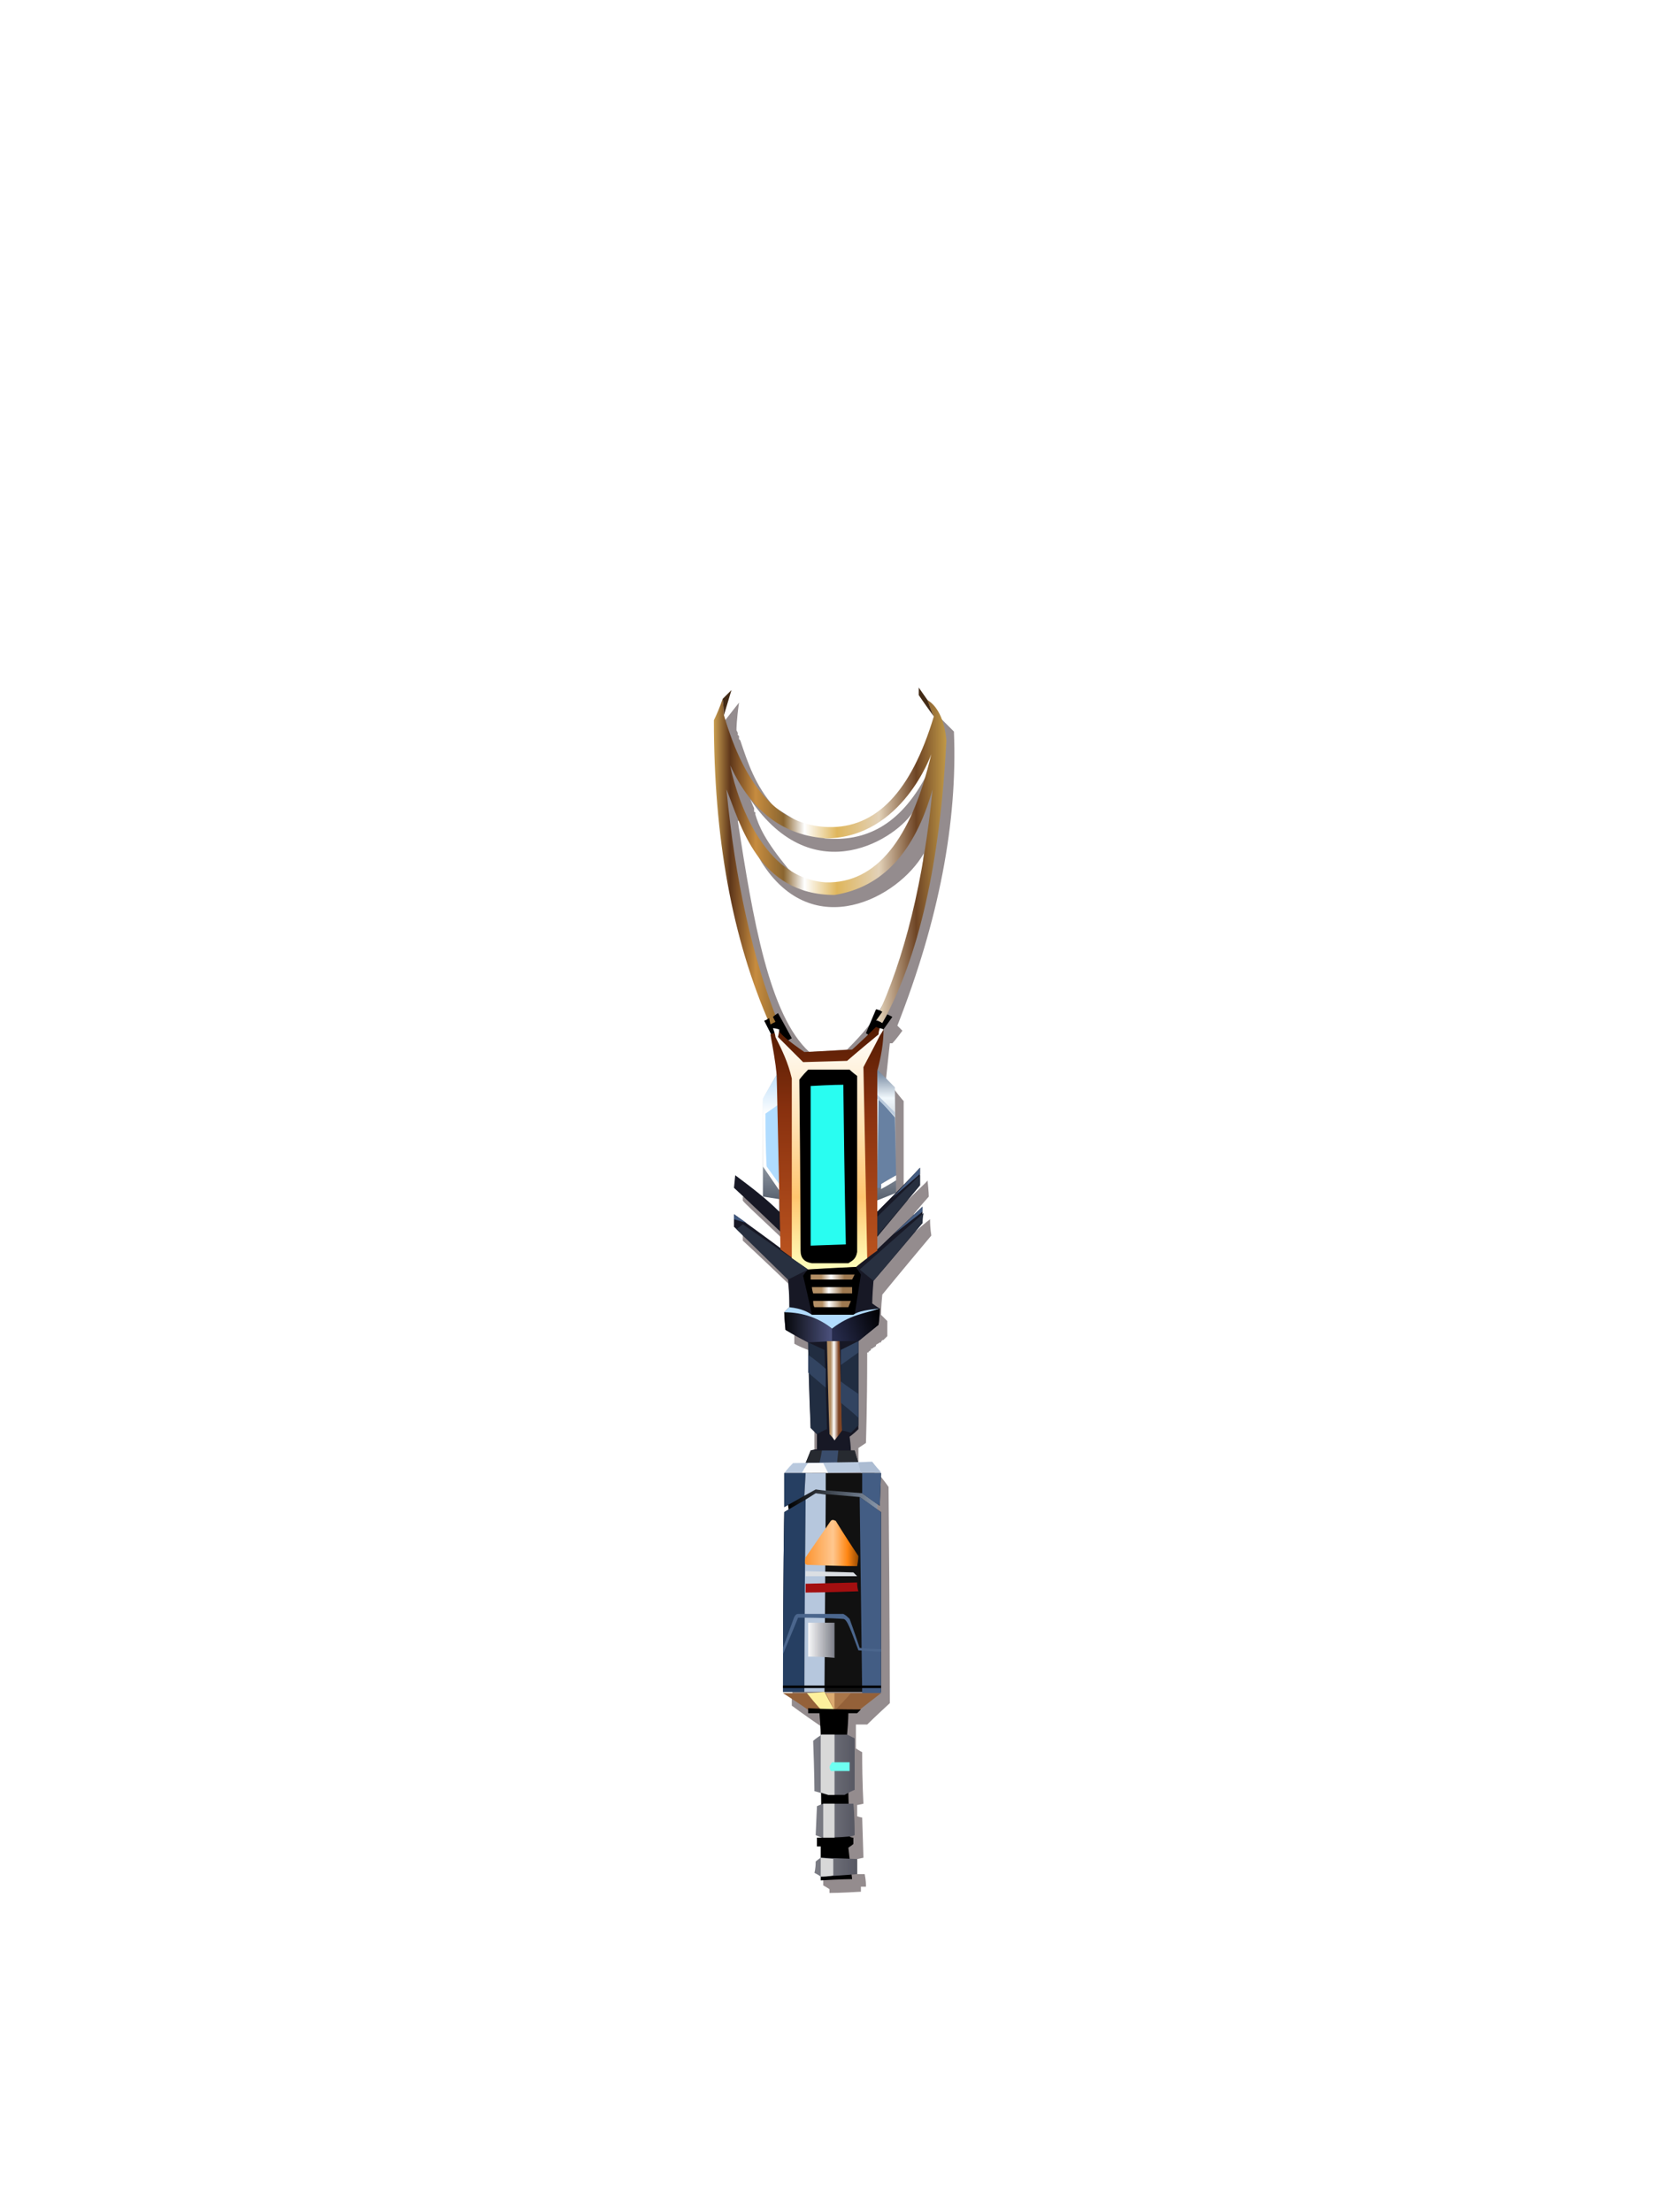 <?xml version="1.0" encoding="UTF-8"?><svg width="1320px" height="1760px" viewBox="0 0 1320 1760" version="1.1" xmlns="http://www.w3.org/2000/svg" xmlns:xlink="http://www.w3.org/1999/xlink"><defs><linearGradient x1="100%" y1="50%" x2="0%" y2="50%" id="id-99070"><stop stop-color="#C09847" offset="0%"></stop><stop stop-color="#6E4424" offset="13%"></stop><stop stop-color="#E2D1B8" offset="29%"></stop><stop stop-color="#DFB65C" offset="47%"></stop><stop stop-color="#FFFFFF" offset="61%"></stop><stop stop-color="#8A6530" offset="70%"></stop><stop stop-color="#C68C3F" offset="82%"></stop><stop stop-color="#5E361A" offset="93%"></stop><stop stop-color="#CA9F51" offset="100%"></stop></linearGradient><linearGradient x1="50%" y1="0%" x2="50%" y2="100%" id="id-99071"><stop stop-color="#687D97" offset="0%"></stop><stop stop-color="#F1F8FC" offset="20%"></stop><stop stop-color="#485160" offset="100%"></stop></linearGradient><linearGradient x1="50%" y1="0%" x2="50%" y2="35%" id="id-99072"><stop stop-color="#BFE0FA" offset="0%"></stop><stop stop-color="#FFFFFF" offset="100%"></stop></linearGradient><linearGradient x1="50%" y1="0%" x2="50%" y2="100%" id="id-99073"><stop stop-color="#541C03" offset="0%"></stop><stop stop-color="#89310F" offset="35%"></stop><stop stop-color="#BE5620" offset="100%"></stop></linearGradient><linearGradient x1="50%" y1="0%" x2="50%" y2="100%" id="id-99074"><stop stop-color="#FFFFFF" offset="0%"></stop><stop stop-color="#FFE2B4" offset="39%"></stop><stop stop-color="#FFC56F" offset="70%"></stop><stop stop-color="#FFFFBD" offset="100%"></stop></linearGradient><filter width="225%" height="128%" x="-62%" y="-12%" id="id-99075" filterUnits="objectBoundingBox"><feMorphology result="id-99076" in="SourceAlpha" operator="dilate" radius="2"></feMorphology><feOffset result="id-99077" in="SourceAlpha" dx="0" dy="2"></feOffset><feGaussianBlur result="id-99079" in="SourceAlpha" stdDeviation="4"></feGaussianBlur><feColorMatrix in="SourceAlpha" type="matrix" values="0 0 0 0 0.161 0 0 0 0 0.992 0 0 0 0 0.601 0 0 0 0.511 0"></feColorMatrix></filter><path d=" M 77,317 C 94,316 103,316 103,316 C 104,401 105,443 105,443 L 77,444 C 77,359 77,317 77,317 Z" id="id-99082"></path><path d=" M 77,317 C 94,316 103,316 103,316 C 104,401 105,443 105,443 L 77,444 C 77,359 77,317 77,317 Z" id="id-99082"></path><linearGradient x1="77%" y1="50%" x2="24%" y2="50%" id="id-99084"><stop stop-color="#9D7850" offset="0%"></stop><stop stop-color="#FFFFFF" offset="58%"></stop><stop stop-color="#B38F65" offset="100%"></stop></linearGradient><linearGradient x1="100%" y1="50%" x2="0%" y2="50%" id="id-99085"><stop stop-color="#9D7850" offset="23%"></stop><stop stop-color="#FFFFFF" offset="58%"></stop><stop stop-color="#B38F65" offset="76%"></stop></linearGradient><linearGradient x1="100%" y1="50%" x2="0%" y2="50%" id="id-99086"><stop stop-color="#9D7850" offset="23%"></stop><stop stop-color="#FFFFFF" offset="58%"></stop><stop stop-color="#B38F65" offset="76%"></stop></linearGradient><linearGradient x1="100%" y1="41%" x2="0%" y2="65%" id="id-99087"><stop stop-color="#030306" offset="0%"></stop><stop stop-color="#272C4D" offset="100%"></stop></linearGradient><linearGradient x1="100%" y1="50%" x2="0%" y2="50%" id="id-99088"><stop stop-color="#4C527E" offset="0%"></stop><stop stop-color="#06070A" offset="100%"></stop></linearGradient><linearGradient x1="77%" y1="50%" x2="24%" y2="50%" id="id-99089"><stop stop-color="#7E4424" offset="0%"></stop><stop stop-color="#FFFFFF" offset="58%"></stop><stop stop-color="#B38F65" offset="100%"></stop></linearGradient><linearGradient x1="100%" y1="50%" x2="0%" y2="50%" id="id-99090"><stop stop-color="#8594A8" offset="0%"></stop><stop stop-color="#000000" offset="100%"></stop></linearGradient><linearGradient x1="100%" y1="50%" x2="0%" y2="50%" id="id-99091"><stop stop-color="#964A01" offset="0%"></stop><stop stop-color="#FF8613" offset="20%"></stop><stop stop-color="#FFC78F" offset="47%"></stop><stop stop-color="#FC932E" offset="100%"></stop></linearGradient><linearGradient x1="100%" y1="50%" x2="0%" y2="50%" id="id-99092"><stop stop-color="#7D7F89" offset="0%"></stop><stop stop-color="#F8F8F9" offset="100%"></stop></linearGradient><linearGradient x1="100%" y1="50%" x2="0%" y2="50%" id="id-99093"><stop stop-color="#575863" offset="0%"></stop><stop stop-color="#7D7E86" offset="100%"></stop></linearGradient><linearGradient x1="100%" y1="50%" x2="0%" y2="50%" id="id-99094"><stop stop-color="#575863" offset="0%"></stop><stop stop-color="#7D7E86" offset="100%"></stop></linearGradient><linearGradient x1="100%" y1="50%" x2="0%" y2="50%" id="id-99095"><stop stop-color="#575863" offset="0%"></stop><stop stop-color="#7D7E86" offset="100%"></stop></linearGradient></defs><g transform=" translate(568,547)" id="id-99096"><path d=" M 20,12 C 18,26 18,33 18,33 C 18,33 18,34 18,34 L 19,36 L 19,36 L 19,38 C 20,38 20,39 20,39 L 20,41 L 20,41 L 21,42 C 27,60 33,78 48,95 C 75,112 88,120 88,120 C 120,123 148,110 169,70 C 177,40 181,25 181,25 C 188,32 191,35 191,35 C 194,107 179,185 146,269 C 149,272 150,273 150,273 C 145,280 142,283 142,283 L 140,283 L 140,283 C 138,302 137,311 137,311 C 145,322 150,328 151,329 L 151,329 C 151,330 151,330 151,330 C 151,373 151,395 151,396 L 151,396 L 151,396 C 152,401 153,405 153,407 L 153,407 C 153,407 153,408 153,408 L 153,408 C 153,409 153,409 153,409 L 153,409 L 153,409 C 164,398 170,393 170,392 L 170,392 L 170,392 C 171,401 171,405 171,405 C 163,414 159,419 159,419 C 160,428 160,433 160,433 L 160,433 L 160,433 C 168,426 172,423 172,423 C 172,431 173,435 173,436 L 173,436 L 173,436 C 147,467 134,483 134,483 C 133,493 133,499 133,499 L 133,499 L 133,499 C 136,502 138,504 138,504 C 138,511 138,515 138,516 L 138,516 C 138,516 138,516 138,516 L 138,516 C 138,516 138,516 138,516 L 138,516 L 138,516 C 137,517 137,517 136,518 L 135,519 C 134,519 133,520 133,521 L 132,521 C 131,522 130,522 129,523 L 129,524 C 128,524 128,525 127,525 L 127,525 C 126,526 126,526 125,526 L 125,527 C 124,528 123,528 123,529 L 122,529 C 122,529 122,529 122,529 C 122,575 121,599 121,601 L 121,601 L 121,601 L 115,605 C 115,612 115,616 115,616 L 115,616 L 115,616 C 125,623 131,627 132,628 L 133,628 C 133,628 133,628 133,628 C 137,633 139,636 139,636 C 140,746 140,803 140,807 L 140,808 C 140,808 140,808 140,808 C 128,819 122,825 122,825 C 116,825 113,825 113,825 C 113,837 113,843 113,843 L 113,844 L 113,844 C 116,846 118,847 118,847 C 118,873 119,887 119,888 L 119,888 L 119,888 C 115,889 114,889 114,889 C 114,895 114,898 114,898 L 114,898 C 114,898 114,898 114,898 L 114,898 L 114,898 C 117,899 118,899 118,899 L 119,931 L 114,932 L 114,944 C 118,944 120,944 120,944 C 121,949 121,952 121,953 L 121,953 C 121,954 121,954 121,954 L 121,954 L 121,954 C 118,954 117,954 117,954 C 117,957 117,958 117,958 C 101,959 93,959 92,959 L 92,959 L 92,959 C 92,957 92,956 92,956 C 89,954 87,953 87,953 C 87,952 87,951 87,951 L 87,950 C 87,950 87,950 87,950 L 87,949 C 87,949 87,949 87,949 L 87,949 C 87,949 87,949 87,948 L 87,948 C 87,948 87,948 87,948 L 87,948 L 87,948 C 86,869 86,829 86,827 L 86,827 L 86,827 C 70,816 62,810 62,810 L 62,805 L 62,805 C 74,673 80,607 80,607 C 80,600 80,596 80,594 L 80,593 C 80,593 80,593 80,593 L 80,593 C 80,593 80,593 80,593 L 80,592 C 80,592 80,592 80,592 L 80,592 L 80,592 C 76,549 75,527 75,527 C 67,524 64,522 64,522 L 64,515 L 64,515 C 61,488 59,474 59,474 C 35,451 23,440 23,440 C 23,437 23,435 23,435 C 36,441 45,444 50,446 L 50,446 C 51,447 52,447 53,448 L 53,448 C 53,448 53,448 53,448 C 53,441 53,438 53,437 L 53,437 L 53,437 C 33,418 23,409 23,408 L 23,408 L 23,408 L 23,405 C 43,413 53,417 53,417 C 50,323 49,276 49,276 C 22,199 9,134 7,77 C 8,43 9,26 9,26 C 16,17 20,12 20,12 Z M 19,106 C 31,184 44,261 76,290 C 96,289 106,288 106,288 C 119,275 129,263 135,251 C 151,220 163,181 167,132 C 147,167 79,204 38,139 C 27,120 21,109 20,106 L 19,106 C 19,106 19,106 19,106 Z M 29,89 C 30,91 31,94 32,96 L 32,97 C 32,97 32,97 32,98 L 32,99 C 33,99 33,99 33,100 L 33,101 C 36,111 41,122 59,144 C 86,170 145,153 159,98 C 147,119 80,164 29,89 Z" fill="#140307" fill-opacity="0.456" id="id-99097"></path><path d=" M 7,9 C 8,18 8,22 8,22 C 25,80 52,110 91,111 C 129,112 157,83 175,23 C 171,14 170,10 170,10 C 175,13 183,21 185,42 C 180,140 163,215 134,267 C 131,265 129,264 129,264 C 152,215 167,153 174,81 C 160,131 134,159 96,165 C 35,165 21,108 10,81 C 17,154 31,216 51,266 C 47,268 45,269 45,269 C 14,199 0,118 0,26 C 2,22 5,15 7,9 Z M 173,53 C 173,53 150,119 90,120 C 56,118 30,99 13,62 C 13,62 29,151 89,155 C 129,156 157,121 173,53 Z" fill="url(#id-99070)" id="id-99097"></path><path d=" M 8,22 L 14,2 L 7,9 C 8,18 8,22 8,22 Z" fill="#432B16" id="id-99099"></path><path d=" M 175,23 C 167,12 163,6 163,6 L 163,0 L 170,10 C 173,19 175,23 175,23 Z" fill="#432B16" id="id-99100"></path><path d=" M 40,265 C 47,279 51,286 51,286 C 58,281 62,279 62,279 C 55,266 51,259 51,259 C 48,261 47,262 47,262 C 48,264 49,266 49,266 C 47,267 45,268 45,268 L 44,263 C 41,265 40,265 40,265 Z" fill="#000000" id="id-99101"></path><path d=" M 129,256 C 124,268 121,275 121,275 C 127,279 129,280 129,280 C 138,268 142,262 142,262 L 138,260 L 134,267 C 131,265 129,265 129,265 L 134,258 C 131,256 129,256 129,256 Z" fill="#000000" id="id-99102"></path><path d=" M 39,405 C 48,413 52,417 52,417 C 104,417 130,417 130,417 C 140,407 145,402 145,402 L 144,318 L 130,304 C 77,307 50,308 50,308 L 39,327 C 39,379 39,405 39,405 Z" fill="url(#id-99071)" id="id-99103"></path><path d=" M 39,381 L 52,400 L 50,308 L 39,327 C 39,363 39,381 39,381 Z" fill="url(#id-99072)" id="id-99104"></path><path d=" M 39,405 C 48,413 52,417 52,417 L 52,407 L 39,405 Z" fill="#FFFFFF" id="id-99105"></path><path d=" M 145,402 C 135,412 130,417 130,417 L 130,408 L 145,402 Z" fill="#FFFFFF" id="id-99106"></path><path d=" M 145,392 C 137,397 133,399 133,399 C 133,396 133,395 133,395 L 145,388 C 145,391 145,392 145,392 Z" fill="#FFFFFF" id="id-99107"></path><path d=" M 51,332 C 44,337 41,339 41,339 C 41,367 42,381 42,381 L 52,395 C 51,353 51,332 51,332 Z" fill="#B0DCFF" id="id-99108"></path><path d=" M 131,327 L 144,342 L 145,388 C 137,392 133,395 133,395 C 133,397 133,398 133,398 L 130,398 C 131,351 131,327 131,327 Z" fill="#6881A2" id="id-99109"></path><path d=" M 144,338 L 144,341 C 135,332 130,327 130,327 L 130,324 L 144,338 Z" fill="#BACADC" id="id-99110"></path><path d=" M 130,417 C 153,394 164,382 164,382 C 164,391 164,396 164,396 L 130,437 C 130,444 130,447 130,447 C 154,424 166,413 166,413 C 166,421 166,426 166,426 C 140,457 127,472 127,472 C 126,484 126,490 126,490 C 130,493 132,494 132,494 C 132,502 131,507 131,507 C 121,515 115,520 115,520 C 115,567 115,590 115,590 C 111,594 108,596 108,596 C 109,603 109,607 109,607 C 111,607 112,607 112,607 C 114,614 115,617 115,617 C 87,617 73,617 73,617 C 76,610 77,607 77,607 C 80,606 82,606 82,606 C 82,598 82,594 82,594 C 79,591 77,589 77,589 C 75,544 75,521 75,521 C 63,515 57,511 57,511 C 56,502 56,497 56,497 C 59,494 60,493 60,493 C 60,478 59,471 59,471 C 31,443 16,429 16,429 C 16,422 16,419 16,419 C 41,437 53,446 53,446 C 53,437 53,433 53,433 C 29,410 16,398 16,398 L 17,388 C 29,397 41,406 52,417 C 104,417 130,417 130,417 Z" fill="#171825" id="id-99111"></path><path d=" M 52,273 C 47,275 45,276 45,276 C 47,287 49,298 50,308 C 52,401 53,447 53,447 C 67,457 75,463 75,463 C 100,462 113,461 113,461 C 124,452 130,448 130,448 C 130,353 130,305 130,305 C 133,294 135,283 135,272 C 131,271 129,270 129,270 C 117,282 110,288 110,288 L 72,290 C 59,281 52,275 52,273 Z" fill="url(#id-99073)" id="id-99112"></path><path d=" M 51,278 C 52,274 52,272 52,272 C 49,271 47,271 47,271 C 49,276 49,278 49,278 C 54,288 59,298 62,311 L 62,454 L 75,463 C 100,462 113,461 113,461 C 119,456 122,454 122,454 C 120,352 119,302 119,302 C 128,285 132,277 132,277 C 134,274 135,272 135,272 C 133,271 132,271 132,271 C 131,274 131,276 131,276 C 114,290 106,297 106,297 L 71,298 C 58,285 51,278 51,278 Z" fill="url(#id-99074)" id="id-99113"></path><path d=" M 114,309 C 110,306 108,304 108,304 C 86,304 75,304 75,304 C 70,309 68,312 68,312 C 69,403 69,448 69,448 C 69,454 72,457 78,458 C 97,458 107,458 107,458 C 110,456 113,455 114,449 C 114,355 114,309 114,309 Z" fill="#000000" id="id-99114"></path><g id="id-99115"><use fill="#000000" fill-opacity="1" xlink:href="#id-99082" filter="url(#id-99075)"></use><use fill="#29FDF1" xlink:href="#id-99082" fill-rule="evenodd"></use></g><path d=" M 75,463 C 72,466 71,468 71,468 C 76,489 78,499 78,499 C 100,499 112,499 112,499 L 117,467 L 113,461 C 88,462 75,463 75,463 Z" fill="#000000" id="id-99119"></path><path d=" M 77,471 C 77,469 77,467 77,467 C 100,467 112,467 112,467 L 110,471 C 88,471 77,471 77,471 Z" fill="url(#id-99084)" id="id-99120"></path><path d=" M 78,477 C 99,477 110,477 110,477 C 110,480 110,482 110,482 L 79,482 C 78,479 78,477 78,477 Z" fill="url(#id-99085)" id="id-99121"></path><path d=" M 79,488 C 79,492 80,493 80,493 C 98,493 107,493 107,493 L 109,488 C 89,488 79,488 79,488 Z" fill="url(#id-99086)" id="id-99122"></path><path d=" M 167,418 L 116,463 L 127,472 L 166,426 C 166,421 167,418 167,418 Z" fill="#283040" id="id-99123"></path><path d=" M 59,471 C 69,466 75,463 75,463 C 40,439 23,427 23,427 L 18,431 L 59,471 Z" fill="#283040" id="id-99124"></path><path d=" M 16,419 C 16,422 16,423 16,423 L 26,426 C 19,421 16,419 16,419 Z" fill="#41587E" id="id-99125"></path><path d=" M 143,435 L 166,417 L 166,413 C 150,428 143,435 143,435 Z" fill="#455D82" id="id-99126"></path><path d=" M 164,388 L 130,421 L 130,436 L 164,396 C 164,391 164,388 164,388 Z" fill="#272F3F" id="id-99127"></path><path d=" M 164,387 L 142,406 L 164,382 C 164,385 164,387 164,387 Z" fill="#455D82" id="id-99128"></path><path d=" M 132,494 C 113,499 100,504 94,510 L 94,520 L 115,520 L 131,507 C 132,498 132,494 132,494 Z" fill="url(#id-99087)" id="id-99129"></path><path d=" M 94,510 C 85,503 74,498 56,497 L 57,511 L 75,521 L 94,520 L 94,510 Z" fill="url(#id-99088)" id="id-99130"></path><path d=" M 56,497 L 60,493 C 70,494 75,497 78,499 L 111,499 C 115,496 123,495 132,494 C 120,498 108,499 94,510 C 84,502 71,497 56,497 Z" fill="#B1DBFD" id="id-99131"></path><path d=" M 90,520 C 91,569 92,594 92,594 C 95,597 96,599 96,599 C 100,594 102,591 102,591 L 100,520 C 93,520 90,520 90,520 Z" fill="url(#id-99089)" id="id-99132"></path><path stroke="#979797" id="id-99133"></path><path d=" M 59,649 C 59,653 60,656 60,656 C 74,647 81,643 81,643 C 105,644 117,645 117,645 C 126,652 130,656 130,656 C 130,651 130,648 130,648 C 122,642 118,639 118,639 L 80,637 C 66,645 59,649 59,649 Z" fill="url(#id-99090)" id="id-99134"></path><path d=" M 82,594 C 87,591 90,590 90,590 L 88,527 L 75,521 L 77,589 C 80,592 82,594 82,594 Z" fill="#212D41" id="id-99135"></path><path d=" M 115,520 L 101,527 C 101,570 102,591 102,591 C 107,592 109,593 109,593 L 115,587 C 115,542 115,520 115,520 Z" fill="#212D41" id="id-99136"></path><path d=" M 101,552 L 101,569 C 111,577 115,581 115,581 L 115,562 C 106,556 101,552 101,552 Z" fill="#324461" id="id-99137"></path><path d=" M 115,529 L 101,539 L 101,527 L 115,520 C 115,526 115,529 115,529 Z" fill="#324461" id="id-99138"></path><path d=" M 89,542 C 80,534 75,531 75,531 C 75,540 75,545 75,545 L 89,557 C 89,547 89,542 89,542 Z" fill="#324461" id="id-99139"></path><polygon points="77 607 112 607 115 617 73 617" fill="#272A30" id="id-99140"></polygon><path d=" M 86,607 C 85,613 84,617 84,617 C 94,617 98,617 98,617 L 99,607 C 90,607 86,607 86,607 Z" fill="#3A4D6C" id="id-99141"></path><path d=" M 56,625 C 107,625 133,624 133,624 C 128,619 126,616 126,616 L 63,617 C 58,622 56,625 56,625 Z" fill="#B9C9DE" id="id-99142"></path><path d=" M 70,625 C 73,619 75,617 75,617 C 83,617 87,617 87,617 L 91,625 C 77,625 70,625 70,625 Z" fill="#FBFBFB" id="id-99143"></path><path d=" M 115,617 L 117,625 L 133,625 L 126,616 C 119,616 115,617 115,617 Z" fill="#ACBCD2" id="id-99144"></path><path d=" M 56,625 C 56,643 56,652 56,652 C 72,643 81,638 81,638 C 106,640 118,641 118,641 L 132,651 L 133,625 C 81,625 56,625 56,625 Z" fill="#111111" id="id-99145"></path><polygon points="72 643 56 652 56 625 73 625" fill="#263F62" id="id-99146"></polygon><path d=" M 81,638 L 72,643 L 73,625 C 84,625 89,625 89,625 L 89,639 L 81,638 Z" fill="#B6C7DD" id="id-99147"></path><path d=" M 118,641 L 118,625 L 133,625 L 132,651 C 123,645 118,641 118,641 Z" fill="#435D84" id="id-99148"></path><path d=" M 56,656 C 72,646 81,641 81,641 C 104,643 116,644 116,644 C 127,652 133,656 133,656 C 133,752 133,799 133,799 L 55,799 C 55,704 56,656 56,656 Z" fill="#111111" id="id-99149"></path><path d=" M 72,799 L 55,799 C 55,704 56,656 56,656 L 73,646 L 72,799 Z" fill="#263F62" id="id-99150"></path><path d=" M 81,641 L 73,646 C 72,748 72,799 72,799 C 83,799 88,799 88,799 L 89,642 L 81,641 Z" fill="#B6C7DD" id="id-99151"></path><path d=" M 116,644 L 118,800 L 133,800 L 133,656 C 122,648 116,644 116,644 Z" fill="#435D84" id="id-99152"></path><path d=" M 75,698 C 101,699 114,699 114,699 C 115,694 115,691 115,691 C 103,673 97,663 97,663 C 95,662 94,662 93,663 L 73,692 C 72,696 72,698 75,698 Z" fill="url(#id-99091)" id="id-99153"></path><path d=" M 115,719 C 87,720 73,720 73,720 C 73,715 73,713 73,713 L 114,712 C 114,717 115,719 115,719 Z" fill="#A30F10" id="id-99154"></path><path d=" M 114,707 C 87,707 73,707 73,707 C 73,705 73,703 73,703 L 111,704 C 113,706 114,707 114,707 Z" fill="#DBDFE3" id="id-99155"></path><path d=" M 55,769 C 63,750 67,740 67,740 C 91,740 103,741 103,741 C 106,741 109,750 115,766 C 127,767 133,767 133,767 C 133,766 133,765 133,765 C 122,765 116,764 116,764 C 111,749 108,741 108,741 C 106,739 105,738 103,737 C 79,737 67,737 67,737 C 65,737 64,739 63,742 L 55,764 C 55,767 55,769 55,769 Z" fill="#4B668D" id="id-99156"></path><path d=" M 75,744 C 75,762 75,771 75,771 C 89,771 96,772 96,772 L 96,744 C 82,744 75,744 75,744 Z" fill="url(#id-99092)" id="id-99157"></path><path d=" M 55,794 C 107,794 133,794 133,794 C 133,795 133,796 133,796 L 55,796 C 55,795 55,794 55,794 Z" fill="#000000" id="id-99158"></path><path d=" M 55,800 C 69,809 76,814 76,814 L 115,814 L 133,800 C 81,800 55,800 55,800 Z" fill="#946139" id="id-99159"></path><path d=" M 74,800 C 82,810 86,814 86,814 C 93,814 96,814 96,814 L 88,799 C 79,800 74,800 74,800 Z" fill="#FDF09D" id="id-99160"></path><path d=" M 96,814 C 105,805 109,800 109,800 L 96,800 C 96,810 96,814 96,814 Z" fill="#A87548" id="id-99161"></path><polygon points="96 814 89 800 96 800" fill="#DCAB70" id="id-99162"></polygon><path d=" M 106,833 C 107,822 107,816 107,816 C 112,816 114,816 114,816 L 117,813 C 89,813 75,812 75,812 C 75,815 75,816 75,816 C 81,816 84,816 84,816 C 85,828 85,833 85,833 C 85,888 86,915 86,915 C 83,915 82,915 82,915 C 82,919 82,922 82,922 C 84,922 85,922 85,922 C 85,940 85,949 85,949 C 102,948 110,948 110,948 C 108,932 107,923 107,923 C 110,921 111,920 111,920 C 111,916 111,915 111,915 C 109,915 108,914 108,914 L 107,880 L 106,833 Z" fill="#000000" id="id-99163"></path><path d=" M 86,833 C 81,836 79,838 79,838 C 80,864 80,878 80,878 C 87,880 91,881 91,881 C 100,881 104,881 104,881 C 109,878 112,877 112,877 L 112,836 L 106,833 C 93,833 86,833 86,833 Z" fill="url(#id-99093)" id="id-99164"></path><path d=" M 85,833 C 92,833 96,833 96,833 L 96,881 L 91,881 L 85,879 C 85,849 85,833 85,833 Z" fill="#D8D8D8" id="id-99165"></path><path d=" M 94,855 C 93,857 91,858 93,862 C 103,862 108,862 108,862 L 108,855 C 99,855 94,855 94,855 Z" fill="#6EFFF1" id="id-99166"></path><path d=" M 82,890 L 81,913 L 86,915 C 100,915 108,914 108,914 C 110,914 112,913 112,913 C 112,896 111,888 111,888 L 87,888 C 84,889 82,890 82,890 Z" fill="url(#id-99094)" id="id-99167"></path><path d=" M 87,888 C 87,906 87,915 87,915 C 93,915 96,915 96,915 L 96,888 C 90,888 87,888 87,888 Z" fill="#D8D8D8" id="id-99168"></path><path d=" M 81,934 C 81,940 80,943 80,943 C 84,945 85,946 85,946 C 104,945 114,944 114,944 C 114,936 114,932 114,932 L 85,931 C 82,933 81,934 81,934 Z" fill="url(#id-99095)" id="id-99169"></path><path d=" M 85,931 C 85,941 85,946 85,946 C 92,946 95,945 95,945 L 95,932 L 85,931 Z" fill="#D8D8D8" id="id-99170"></path></g></svg>